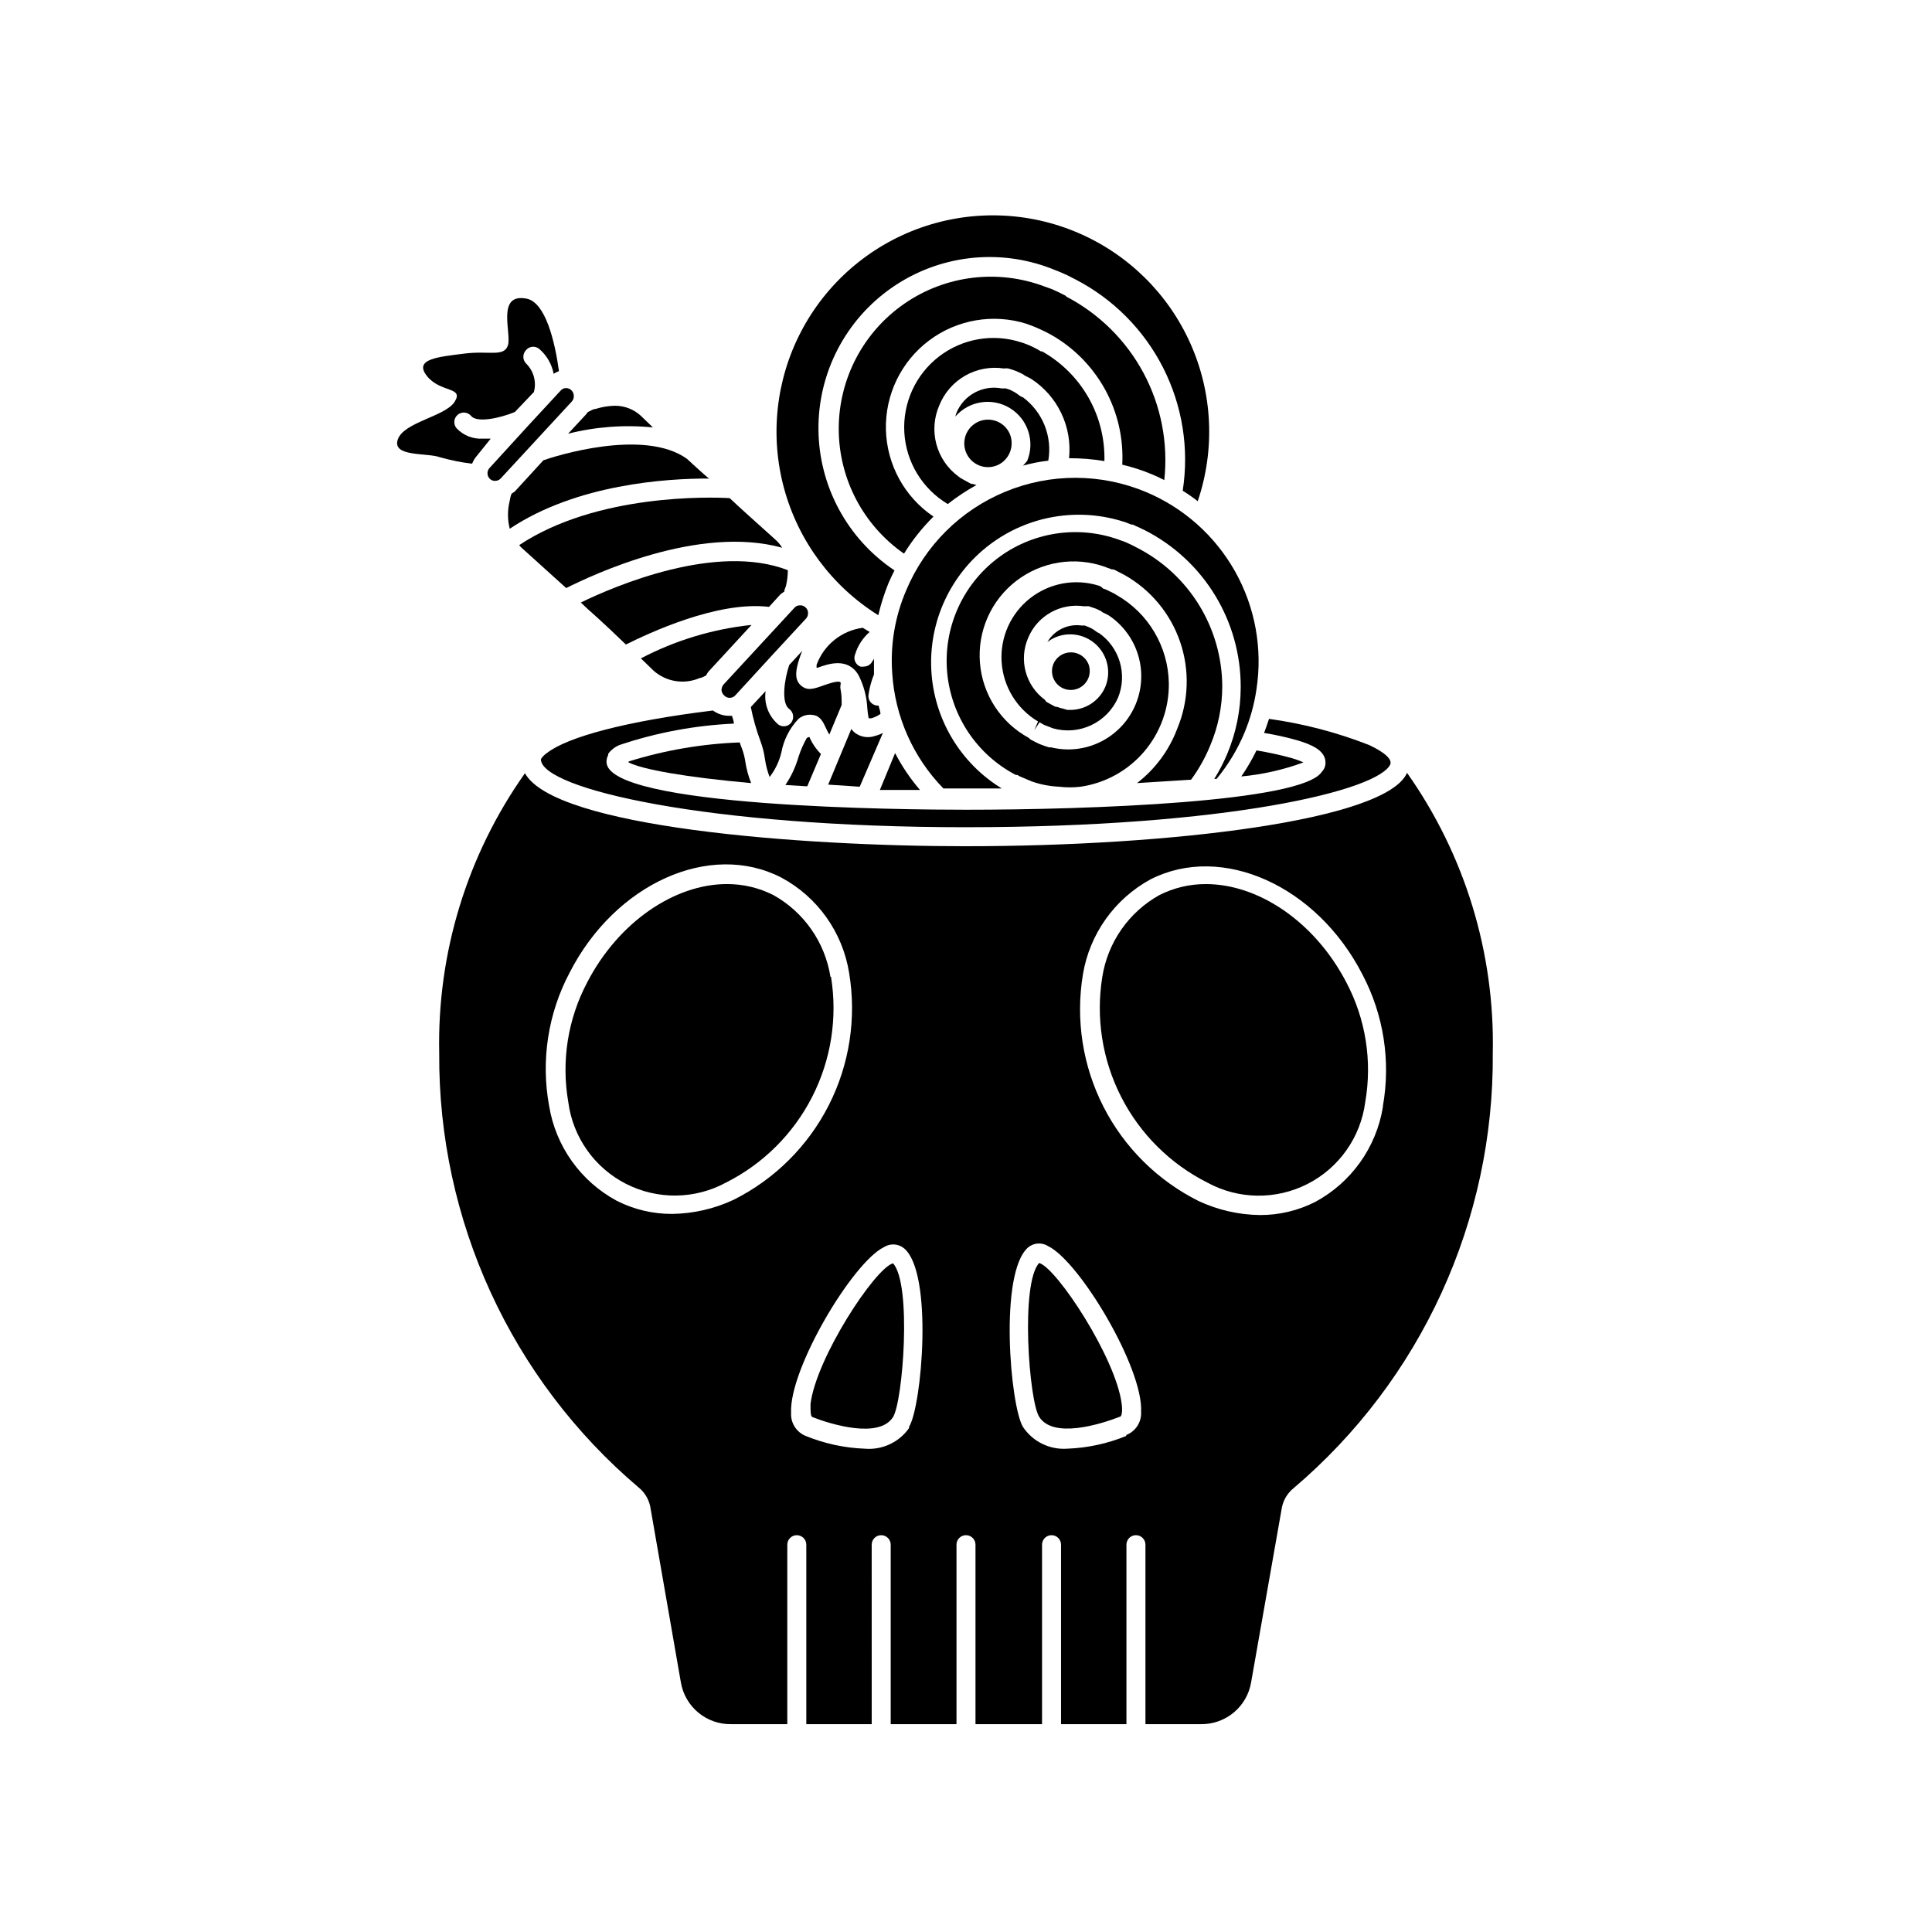 <?xml version="1.0" encoding="UTF-8"?>
<!-- The Best Svg Icon site in the world: iconSvg.co, Visit us! https://iconsvg.co -->
<svg fill="#000000" width="800px" height="800px" version="1.1" viewBox="144 144 512 512" xmlns="http://www.w3.org/2000/svg">
 <g>
  <path d="m400 368.26c-44.336 0-109.02-5.039-116.88-19.348l-0.004 0.004c-15.32 21.648-23.285 47.645-22.719 74.16-0.297 44.305 19.055 86.461 52.848 115.12 1.574 1.273 2.66 3.055 3.074 5.035l8.109 46.555c1.078 6.547 6.82 11.297 13.453 11.133h14.762v-47.559c0-1.391 1.129-2.519 2.519-2.519s2.519 1.129 2.519 2.519v47.559h17.332l-0.004-47.559c0-1.391 1.129-2.519 2.519-2.519 0.668 0 1.309 0.266 1.781 0.738s0.738 1.113 0.738 1.781v47.559h17.434v-47.559c0-1.391 1.125-2.519 2.519-2.519 1.391 0 2.516 1.129 2.516 2.519v47.559h17.637v-47.559c0-1.391 1.125-2.519 2.519-2.519 0.668 0 1.309 0.266 1.781 0.738 0.469 0.473 0.734 1.113 0.734 1.781v47.559h17.332v-47.559c0-1.391 1.129-2.519 2.519-2.519 1.391 0 2.519 1.129 2.519 2.519v47.559h14.762c6.559 0.062 12.184-4.664 13.25-11.133l8.16-46.352c0.418-1.984 1.5-3.762 3.074-5.039 33.828-28.711 53.168-70.953 52.801-115.32 0.562-26.547-7.402-52.574-22.723-74.262-5.492 12.645-62.875 19.445-116.88 19.445zm-61.617 93.711c-5.098 2.387-10.645 3.656-16.273 3.727-5.094 0.023-10.121-1.168-14.66-3.477-9.57-5.152-16.199-14.461-17.938-25.191-2.199-12.031-0.285-24.457 5.441-35.266 12.043-23.578 37.18-34.965 56.125-25.191 9.574 5.148 16.203 14.461 17.938 25.191 2.012 11.992 0.125 24.316-5.391 35.152-5.516 10.84-14.363 19.621-25.242 25.055zm46.551 60.457c-2.664 3.805-7.16 5.898-11.789 5.488-5.363-0.199-10.648-1.344-15.617-3.375-2.484-0.996-4.051-3.473-3.879-6.144-0.555-11.586 16.273-39.801 24.586-43.883 1.656-1.07 3.816-0.949 5.34 0.301 7.809 6.449 4.734 41.969 1.309 47.359zm57.535 2.117v-0.004c-4.969 2.031-10.254 3.176-15.617 3.375-4.66 0.336-9.145-1.855-11.738-5.742-3.375-5.391-6.449-40.91 1.359-47.609 1.523-1.254 3.684-1.375 5.34-0.301 8.312 4.082 25.191 32.293 24.586 43.883v-0.004c0.164 2.688-1.426 5.168-3.93 6.148zm68.016-87.211c-1.738 10.727-8.367 20.035-17.938 25.188-4.539 2.309-9.566 3.5-14.66 3.477-5.629-0.07-11.176-1.34-16.273-3.727-10.852-5.426-19.68-14.184-25.191-24.988-5.512-10.809-7.418-23.098-5.438-35.066 1.781-10.711 8.398-20 17.934-25.191 18.941-9.621 44.082 1.715 56.125 25.191 5.637 10.695 7.551 22.961 5.441 34.863z"/>
  <path d="m364.08 402.87c-1.449-9.156-7.023-17.145-15.117-21.664-3.824-1.938-8.055-2.938-12.34-2.922-13.855 0-28.719 10.078-36.98 25.996-5.164 9.742-6.938 20.93-5.039 31.789 1.219 9.301 6.941 17.402 15.297 21.664 8.359 4.258 18.277 4.129 26.52-0.352 9.824-4.953 17.816-12.91 22.816-22.711s6.75-20.941 4.992-31.801z"/>
  <path d="m463.58 378.29c-4.285-0.016-8.516 0.984-12.344 2.922-8.094 4.519-13.664 12.508-15.113 21.664-1.754 10.859-0.008 22 4.992 31.801s12.992 17.758 22.82 22.711c8.242 4.5 18.18 4.644 26.551 0.383s14.102-12.379 15.312-21.695c1.902-10.859 0.129-22.047-5.035-31.789-8.414-16.121-23.328-25.996-37.184-25.996z"/>
  <path d="m419.39 478.7c-5.039 5.441-2.672 36.625 0 40.758 3.68 5.894 16.172 2.016 21.363 0 0.555 0 0.754-1.562 0.504-3.426-1.512-12.094-17.129-35.922-21.867-37.332z"/>
  <path d="m358.79 516.12c0 1.863 0 3.223 0.504 3.426 5.039 1.965 17.684 5.793 21.363 0 2.621-4.133 5.039-35.266 0-40.758-4.785 1.312-20.406 25.141-21.867 37.332z"/>
  <path d="m400 363.22c68.973 0 109.63-9.723 112.5-16.777v-0.453c0-0.957-1.512-2.621-5.742-4.586l-0.004 0.004c-8.512-3.332-17.391-5.648-26.449-6.902-0.402 1.258-0.855 2.519-1.309 3.727 2.922 0.473 5.816 1.113 8.664 1.914 3.777 1.109 7.609 2.672 7.609 5.945 0.023 0.902-0.324 1.777-0.957 2.418-5.039 8.062-61.668 10.078-94.312 10.078-15.922 0-95.27-0.605-95.27-12.695h-0.004c0.008-0.633 0.164-1.254 0.453-1.816v-0.301c0.773-1.07 1.844-1.895 3.074-2.367 9.766-3.277 19.941-5.176 30.23-5.644 0-0.656-0.301-1.359-0.504-2.066h-0.906c-1.488-0.035-2.934-0.527-4.133-1.41-23.074 2.82-38.441 7.004-43.883 11.184-1.309 0.906-1.613 1.512-1.715 1.812 0.305 7.812 44.137 17.938 112.66 17.938z"/>
  <path d="m381.21 343.57-4.031 9.773h10.629v0.004c-2.574-2.992-4.789-6.269-6.598-9.777z"/>
  <path d="m357.83 339.54c-0.91 1.598-1.652 3.285-2.215 5.035-0.758 2.656-1.934 5.172-3.477 7.457l5.793 0.352 3.629-8.566v0.004c-1.301-1.305-2.344-2.844-3.074-4.535z"/>
  <path d="m489.43 346.04c-1.031-0.457-2.09-0.844-3.176-1.156-3.051-0.836-6.144-1.508-9.27-2.016-1.164 2.398-2.512 4.707-4.031 6.902 5.633-0.52 11.172-1.773 16.477-3.731z"/>
  <path d="m310.57 346.04c3.578 1.863 15.113 3.93 32.496 5.492h-0.004c-0.707-1.766-1.215-3.609-1.512-5.492-0.172-1.234-0.477-2.453-0.906-3.625-0.242-0.539-0.441-1.094-0.602-1.664-9.988 0.367-19.883 2.062-29.426 5.039z"/>
  <path d="m347.8 304.83 3.023-3.324c0.312-0.262 0.652-0.5 1.008-0.707 0-0.555 0.402-1.16 0.504-1.715v0.004c0.289-1.309 0.441-2.641 0.453-3.981-18.941-7.356-45.848 4.18-54.863 8.566l1.863 1.762s3.68 3.176 10.078 9.371c5.789-2.871 24.18-11.637 37.934-9.977z"/>
  <path d="m351.28 289.16c-0.512-0.855-1.16-1.621-1.914-2.266-5.039-4.535-9.117-8.16-11.992-10.883-5.039-0.301-35.266-1.211-55.773 12.445l0.402 0.504c5.039 4.586 9.117 8.211 12.043 10.883 6.953-3.481 35.117-16.828 57.234-10.684z"/>
  <path d="m329.46 323.67c0.555 0 1.109-0.453 1.664-0.656 0.168-0.379 0.391-0.734 0.652-1.059l11.387-12.344c-10.246 1.074-20.195 4.082-29.32 8.867l3.324 3.223v0.004c3.363 3 8.164 3.766 12.293 1.965z"/>
  <path d="m317.02 257.27-3.023-2.922h0.004c-1.918-1.852-4.492-2.863-7.156-2.82-1.711 0.047-3.406 0.336-5.039 0.855-0.656 0-1.359 0.555-2.016 0.805-0.164 0.25-0.352 0.484-0.551 0.707l-4.684 5.039h-0.004c7.34-1.852 14.941-2.414 22.469-1.664z"/>
  <path d="m331.63 270.62s-2.016-1.715-5.594-5.039c-11.488-8.211-35.266-0.605-38.039 0.402l-7.609 8.312s-0.504 0.301-0.754 0.504-0.453 1.41-0.605 2.117h0.004c-0.566 2.371-0.547 4.844 0.051 7.203 17.684-11.789 41.465-13.352 52.949-13.301z"/>
  <path d="m274.05 260.24h-2.016c-2.648 0.191-5.242-0.828-7.055-2.769-0.434-0.52-0.641-1.191-0.574-1.863s0.402-1.293 0.93-1.715c1.07-0.871 2.644-0.711 3.523 0.352 1.562 1.863 7.559 0.605 11.586-1.059l5.039-5.289h0.004c0.738-2.707-0.055-5.602-2.066-7.559-0.969-0.996-0.969-2.578 0-3.574 0.43-0.512 1.047-0.824 1.711-0.871 0.664-0.047 1.316 0.176 1.816 0.617 1.961 1.695 3.293 4.004 3.777 6.551 0.441-0.285 0.918-0.523 1.41-0.707-1.109-8.012-3.578-18.137-8.516-19.195-8.262-1.664-3.93 9.371-5.039 12.445s-5.039 1.258-11.637 2.117c-6.602 0.855-13.402 1.359-9.824 5.894 3.578 4.535 9.824 2.82 7.406 6.801-2.418 3.981-13.551 5.391-15.113 10.078-1.562 4.684 7.809 3.426 11.184 4.684 2.789 0.789 5.637 1.363 8.516 1.711 0.285-0.734 0.691-1.418 1.207-2.016z"/>
  <path d="m296.06 248.86c-0.027-1.121-0.945-2.016-2.066-2.016-0.543 0.004-1.059 0.242-1.41 0.656l-8.715 9.422-10.078 11.035v-0.004c-0.387 0.387-0.605 0.914-0.605 1.461 0 0.551 0.219 1.074 0.605 1.461 0.383 0.391 0.918 0.594 1.461 0.555 0.559 0 1.09-0.238 1.461-0.656l18.895-20.453c0.332-0.41 0.496-0.934 0.453-1.461z"/>
  <path d="m362.92 337.02c0.258 0.566 0.543 1.121 0.855 1.66l3.273-7.859c0-1.41 0-2.719-0.25-3.879-0.25-1.16 0-1.258 0-1.914s-1.562-0.453-4.383 0.555c-2.82 1.008-4.484 1.613-6.246 0-1.762-1.613-1.211-4.231-0.402-6.801 0.25-0.805 0.555-1.613 0.855-2.316l-3.477 3.777c-1.359 4.133-2.117 10.078 0 11.637 1.121 0.82 1.391 2.383 0.605 3.527-0.465 0.68-1.242 1.082-2.066 1.059-0.508 0.004-1-0.156-1.41-0.453-2.582-2.176-3.859-5.527-3.375-8.867l-3.93 4.231c0.609 3.035 1.449 6.016 2.516 8.918 0.617 1.625 1.039 3.316 1.262 5.039 0.238 1.566 0.645 3.102 1.207 4.582 1.496-1.934 2.562-4.168 3.125-6.547 0.617-3.336 2.191-6.414 4.535-8.867 1.094-0.91 2.535-1.277 3.93-1.008 1.914 0.25 2.668 2.016 3.375 3.527z"/>
  <path d="m354.66 304.93-18.895 20.453c-0.359 0.422-0.555 0.961-0.555 1.512 0.047 0.543 0.297 1.051 0.707 1.41 0.379 0.402 0.91 0.629 1.461 0.629s1.082-0.227 1.461-0.629l10.078-10.984 8.715-9.422v0.004c0.363-0.418 0.543-0.961 0.504-1.512-0.004-0.543-0.242-1.059-0.656-1.41-0.379-0.395-0.914-0.602-1.461-0.555-0.5-0.016-0.988 0.164-1.359 0.504z"/>
  <path d="m377.98 338.23c-0.668 0.352-1.379 0.621-2.113 0.809-1.691 0.582-3.555 0.34-5.039-0.656-0.477-0.324-0.887-0.734-1.211-1.211l-6.144 14.762 8.363 0.555z"/>
  <path d="m374.46 311.48-1.812-1.109h-0.004c-2.742 0.359-5.336 1.465-7.496 3.199-2.16 1.73-3.801 4.023-4.746 6.625 0.012 0.25 0.012 0.504 0 0.754h0.301c2.621-0.957 8.012-2.922 10.832 2.016h0.004c1.387 2.742 2.176 5.746 2.316 8.816 0.066 0.863 0.184 1.723 0.352 2.57h0.707c0.867-0.238 1.688-0.633 2.418-1.156 0-0.754-0.352-1.461-0.504-2.215h-0.504v-0.004c-1.379-0.184-2.348-1.445-2.168-2.82 0.266-1.867 0.758-3.695 1.461-5.441v-4.332s0 0.453-0.352 0.707v-0.004c-0.387 0.941-1.301 1.559-2.316 1.562-0.316 0.07-0.645 0.07-0.957 0-0.625-0.246-1.117-0.73-1.375-1.348-0.258-0.617-0.25-1.312 0.012-1.926 0.703-2.285 2.031-4.324 3.832-5.894z"/>
  <path d="m376.77 307c0.676-2.867 1.566-5.68 2.668-8.414 0.504-1.211 1.059-2.316 1.613-3.426-12.484-8.34-20.031-22.32-20.152-37.332-0.121-15.016 7.195-29.113 19.539-37.656 12.348-8.543 28.121-10.422 42.129-5.016l2.168 0.855 2.168 0.957 1.059 0.555 1.008 0.504h-0.004c10.02 5.172 18.16 13.363 23.27 23.418 5.109 10.055 6.926 21.461 5.195 32.605 1.375 0.852 2.703 1.777 3.981 2.769 4.637-13.676 3.945-28.602-1.945-41.789-5.887-13.191-16.535-23.668-29.816-29.348-13.281-5.676-28.215-6.129-41.816-1.273-13.602 4.859-24.871 14.672-31.551 27.477-6.68 12.805-8.281 27.66-4.484 41.598 3.801 13.934 12.719 25.922 24.973 33.566z"/>
  <path d="m426.55 222.46c-1.211-0.656-2.469-1.258-3.727-1.812l-1.965-0.707h-0.004c-12.371-4.684-26.25-3.004-37.145 4.504-10.891 7.504-17.406 19.875-17.434 33.105-0.027 13.227 6.438 25.625 17.297 33.176 2.203-3.574 4.824-6.871 7.809-9.824-7.676-5.188-12.367-13.762-12.605-23.023-0.234-9.262 4.019-18.062 11.422-23.633 7.402-5.57 17.039-7.219 25.871-4.43l1.059 0.402 1.309 0.504 1.359 0.605c0.805 0.352 1.664 0.805 2.519 1.258 6.098 3.402 11.117 8.441 14.492 14.551 3.375 6.109 4.969 13.043 4.602 20.012 2.703 0.633 5.352 1.492 7.91 2.57 1.109 0.453 2.168 0.957 3.223 1.512h0.004c1.066-9.793-0.848-19.68-5.496-28.367-4.648-8.684-11.812-15.762-20.551-20.301z"/>
  <path d="m436.68 266.19c0.148-5.891-1.309-11.711-4.223-16.832-2.91-5.121-7.164-9.355-12.301-12.238h-0.305c-0.68-0.426-1.387-0.812-2.113-1.16l-1.109-0.504-1.16-0.453-0.754-0.25c-7.449-2.461-15.637-1.066-21.855 3.715s-9.664 12.332-9.203 20.164c0.461 7.832 4.773 14.926 11.508 18.945 2.394-1.887 4.938-3.57 7.609-5.039l-1.059-0.301h-0.352l-2.016-1.109-0.805-0.453-0.605-0.453c-2.832-2.098-4.871-5.094-5.785-8.496-0.914-3.402-0.652-7.012 0.746-10.246 1.328-3.344 3.75-6.133 6.871-7.918s6.758-2.457 10.309-1.906c0.383-0.074 0.777-0.074 1.16 0 0.805 0.223 1.594 0.492 2.367 0.805l1.461 0.707 0.504 0.352 1.664 0.855c3.457 2.238 6.231 5.391 8.008 9.109 1.781 3.715 2.496 7.852 2.066 11.949 3.141-0.016 6.273 0.238 9.371 0.758z"/>
  <path d="m415.11 267.39c2.195-0.609 4.438-1.047 6.699-1.309 0.547-3.144 0.207-6.375-0.973-9.336-1.184-2.965-3.168-5.539-5.727-7.441-0.324-0.098-0.633-0.254-0.906-0.453-0.488-0.398-1.012-0.754-1.562-1.059l-1.008-0.504-1.059-0.352h-1.109c-5.019-0.965-10.027 1.727-11.988 6.449-0.125 0.328-0.227 0.664-0.305 1.008 3.641-4.191 9.781-5.129 14.508-2.215 4.723 2.91 6.644 8.816 4.539 13.953-0.348 0.441-0.719 0.859-1.109 1.258z"/>
  <path d="m408.21 255.66c-0.773-0.297-1.59-0.449-2.418-0.453-2.984 0.023-5.543 2.137-6.125 5.062-0.586 2.926 0.961 5.859 3.707 7.031 1.527 0.652 3.254 0.668 4.797 0.043 1.539-0.625 2.769-1.836 3.414-3.371 0.684-1.609 0.684-3.426 0-5.035-0.664-1.484-1.871-2.656-3.375-3.277z"/>
  <path d="m447.61 274.35c-11.887-4.945-25.25-4.969-37.152-0.062-11.902 4.902-21.375 14.328-26.328 26.211-2.961 6.906-4.223 14.422-3.68 21.914 0.727 11.469 5.535 22.301 13.555 30.531h15.469-0.004c-11.027-6.746-18.016-18.504-18.668-31.418-0.652-12.914 5.117-25.316 15.41-33.141 10.297-7.824 23.789-10.059 36.059-5.973l1.562 0.605h0.352l1.863 0.855 1.562 0.754c7.609 3.926 13.984 9.871 18.43 17.188 4.445 7.316 6.785 15.719 6.762 24.277-0.004 6.129-1.238 12.191-3.629 17.836-0.953 2.25-2.082 4.422-3.375 6.496h0.605c3.031-3.664 5.512-7.754 7.356-12.141 1.559-3.727 2.641-7.637 3.223-11.637 1.648-10.746-0.348-21.734-5.672-31.211-5.324-9.477-13.668-16.902-23.699-21.086z"/>
  <path d="m445.34 351.53 14.309-0.906c2.039-2.773 3.731-5.785 5.039-8.969 2.137-5.016 3.234-10.414 3.223-15.867-0.051-7.586-2.18-15.012-6.16-21.473-3.981-6.457-9.656-11.699-16.41-15.156-1.008-0.555-2.066-1.059-3.125-1.512l-1.664-0.605h0.004c-10.949-3.949-23.156-2.043-32.383 5.055-9.223 7.102-14.188 18.414-13.172 30.012 1.02 11.594 7.879 21.871 18.199 27.258h0.402l0.605 0.352 1.762 0.754 1.562 0.656c2.309 0.793 4.715 1.25 7.152 1.359 1.895 0.227 3.805 0.227 5.695 0 6.555-0.961 12.535-4.269 16.836-9.312 4.297-5.039 6.621-11.469 6.539-18.094-0.148-9.684-5.394-18.57-13.805-23.375-0.574-0.371-1.184-0.691-1.812-0.961l-0.906-0.453-0.957-0.352c-0.266-0.32-0.613-0.566-1.008-0.703-6.246-1.988-13.066-0.766-18.234 3.269-5.164 4.031-8.008 10.352-7.594 16.895 0.41 6.539 4.023 12.453 9.656 15.805l-1.008 2.316 1.41-2.117 1.211 0.707 2.367 0.906v0.004c3.371 0.949 6.977 0.645 10.141-0.855 3.168-1.5 5.688-4.094 7.09-7.309 2.496-6.172 0.41-13.25-5.039-17.078-0.293-0.102-0.566-0.254-0.805-0.453-0.41-0.324-0.848-0.613-1.312-0.855l-0.805-0.352-0.855-0.352h-0.855l-0.004-0.004c-3.629-0.504-7.207 1.223-9.066 4.383 0.695-0.531 1.457-0.973 2.266-1.309 3.754-1.516 8.051-0.633 10.906 2.234 2.859 2.867 3.723 7.168 2.195 10.914-1.57 3.707-5.195 6.125-9.223 6.148h-0.855l-1.008-0.301v-0.004c-0.582-0.121-1.156-0.289-1.711-0.504h-0.352l-0.605-0.301-1.211-0.656-0.707-0.402-0.352-0.504c-5.125-3.773-6.965-10.586-4.434-16.426 2.449-5.867 8.578-9.312 14.863-8.359 0.199-0.051 0.406-0.051 0.605 0 0.215-0.055 0.438-0.055 0.652 0l1.914 0.656 1.258 0.605 0.004-0.004c0.16 0.105 0.312 0.223 0.453 0.352l1.461 0.707c4.691 3.074 7.824 8.031 8.586 13.594 0.758 5.559-0.926 11.176-4.617 15.398-3.695 4.223-9.039 6.641-14.648 6.625-1.512-0.012-3.016-0.199-4.484-0.555h-0.555l-1.211-0.402-1.211-0.453-1.059-0.504-1.359-0.707-0.5-0.449c-7.402-4.023-12.266-11.512-12.93-19.91-0.664-8.395 2.961-16.559 9.641-21.691 6.676-5.133 15.496-6.543 23.441-3.742l0.754 0.301c0.379 0.105 0.75 0.242 1.109 0.402h0.453l0.656 0.301 0.656 0.352 1.664 0.855-0.004 0.004c6.883 3.898 12.102 10.18 14.672 17.66 2.57 7.481 2.316 15.645-0.715 22.949-2.141 5.734-5.84 10.762-10.684 14.508z"/>
  <path d="m425.89 326.49c1.871 0.75 4.008 0.312 5.434-1.113 1.426-1.426 1.863-3.562 1.117-5.438-0.793-1.855-2.617-3.062-4.637-3.062-2.019 0-3.844 1.207-4.637 3.062-0.504 1.227-0.504 2.606 0 3.832 0.512 1.23 1.492 2.207 2.723 2.719z"/>
 </g>
</svg>